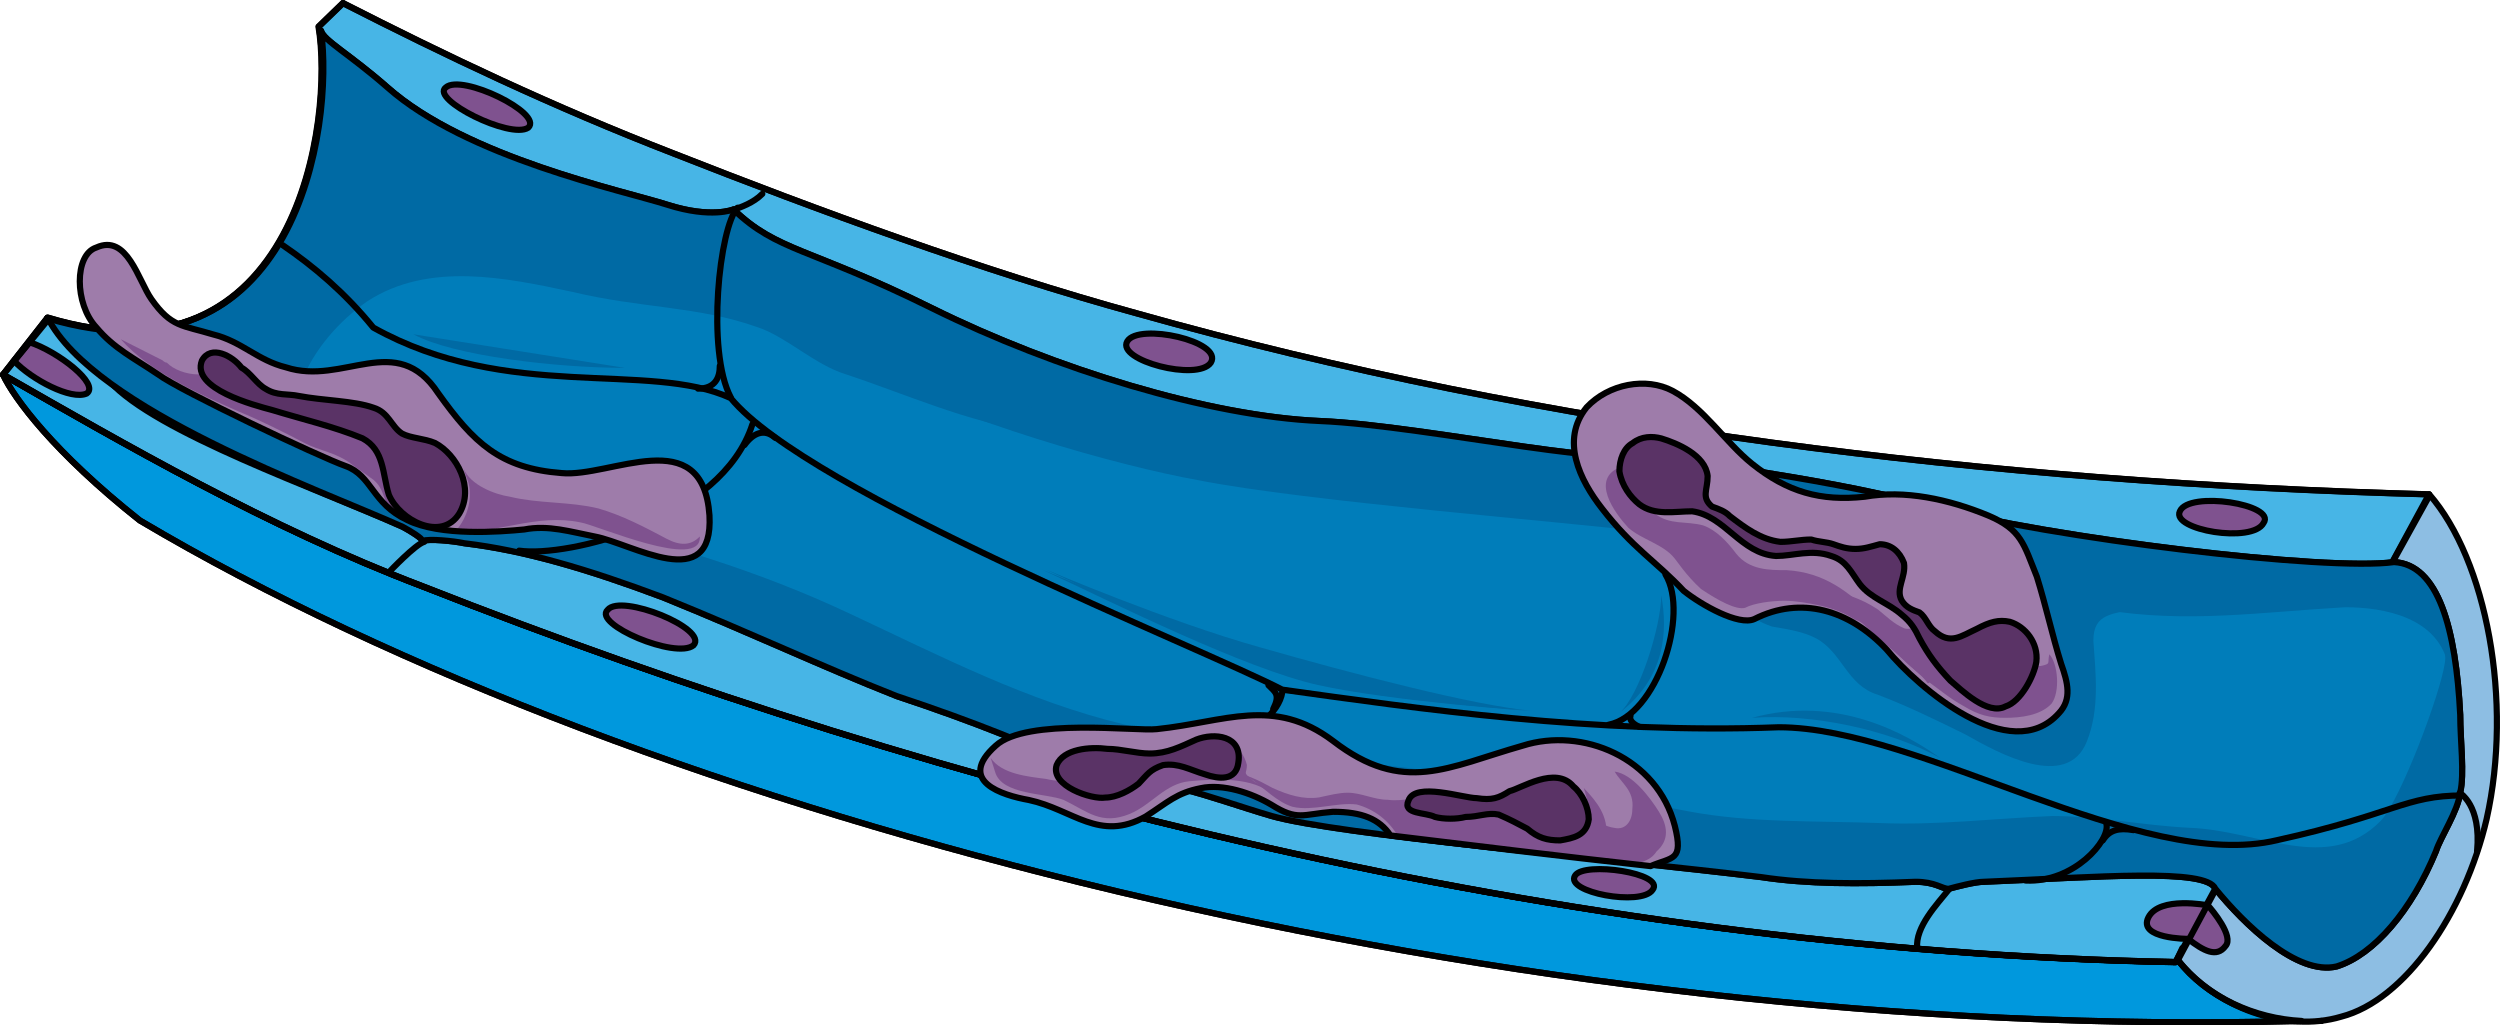 <?xml version="1.0" encoding="utf-8"?>
<!-- Generator: Adobe Illustrator 16.0.0, SVG Export Plug-In . SVG Version: 6.00 Build 0)  -->
<!DOCTYPE svg PUBLIC "-//W3C//DTD SVG 1.1//EN" "http://www.w3.org/Graphics/SVG/1.1/DTD/svg11.dtd">
<svg version="1.1" id="Layer_1" xmlns="http://www.w3.org/2000/svg" xmlns:xlink="http://www.w3.org/1999/xlink" x="0px" y="0px"
	 width="303.469px" height="124.473px" viewBox="0 0 303.469 124.473" enable-background="new 0 0 303.469 124.473"
	 xml:space="preserve">
<g>
	
		<path fill-rule="evenodd" clip-rule="evenodd" fill="#0098DD" stroke="#000000" stroke-width="0.75" stroke-linecap="round" stroke-linejoin="round" stroke-miterlimit="8" d="
		M264.372,116.513c-0.268,0.285-0.268,0.285-0.268,0.285c-0.268,0-0.268,0-0.268,0c0.268,0,0.268,0,0.268,0
		c0.803-1.711,0.803-1.711,0.803-1.711c-0.803,1.711-0.803,1.711-0.803,1.711c-74.434-1.426-149.134-20.535-212.858-45.634
		c-18.742-7.13-36.413-17.398-50.872-25.669c1.339,2.852,6.158,9.412,16.601,17.683c61.581,36.507,167.34,63.317,262.39,60.75
		C273.743,123.643,267.853,121.076,264.372,116.513L264.372,116.513z M281.775,123.928L281.775,123.928L281.775,123.928
		L281.775,123.928L281.775,123.928z"/>
	
		<path fill-rule="evenodd" clip-rule="evenodd" fill="#47B5E6" stroke="#000000" stroke-width="0.75" stroke-linecap="round" stroke-linejoin="round" stroke-miterlimit="8" d="
		M137.978,38.034c-18.74-5.135-38.818-12.553-56.219-19.4C67.035,12.928,53.917,6.651,41.603,0.375
		c-2.945,2.853-2.945,2.853-2.945,2.853c1.874,11.126-2.41,44.506-32.928,35.376c-5.354,6.847-5.354,6.847-5.354,6.847l0,0l0,0
		C14.832,53.725,32.5,63.996,51.24,71.128c63.715,25.106,138.406,44.221,212.829,45.647c30.786-56.773,30.786-56.773,30.786-56.773
		C241.849,58.575,187.504,52.013,137.978,38.034L137.978,38.034z"/>
	
		<path fill-rule="evenodd" clip-rule="evenodd" fill="#47B5E6" stroke="#000000" stroke-width="0.75" stroke-linecap="round" stroke-linejoin="round" stroke-miterlimit="8" d="
		M51.242,71.134c63.717,25.103,138.412,44.214,212.837,45.641c10.977-20.253,10.977-20.253,10.977-20.253
		c-5.891-3.138-12.315-5.705-19.009-7.702c-9.37-2.567-19.008-4.564-28.378-6.846c-8.299-1.997-16.063-4.849-24.362-5.42
		C44.549,44.036,44.549,44.036,44.549,44.036c-2.945-3.994-7.764-8.843-12.315-11.98c-5.087,6.561-13.386,10.554-26.504,6.561
		c-5.354,6.846-5.354,6.846-5.354,6.846l0,0l0,0C14.832,53.734,32.501,64.003,51.242,71.134L51.242,71.134z"/>
	<path fill-rule="evenodd" clip-rule="evenodd" fill="#8DBEE3" d="M263.775,116.848c0.268,0,0.268,0,0.268,0
		c0.269-0.286,0.269-0.286,0.269-0.286c4.557,5.711,13.135,8.853,19.836,6.854c7.773-1.999,15.011-12.566,17.691-23.99
		c3.217-14.279,0-31.415-6.97-39.411h0.269c-0.269,0-0.537,0-0.805,0c0.268,0,0.268,0,0.536,0
		c-30.826,56.833-30.826,56.833-30.826,56.833"/>
	
		<path fill-rule="evenodd" clip-rule="evenodd" fill="#007DBA" stroke="#000000" stroke-width="0.75" stroke-linecap="round" stroke-linejoin="round" stroke-miterlimit="8" d="
		M298.64,86.779c-0.535-10.559-2.677-18.264-8.031-18.549c-8.031,1.142-41.493-2.854-56.484-6.849s-31.321-5.137-33.195-6.849
		c-1.605,3.139-27.305-2.854-40.69-3.425c-13.385-0.571-32.124-6.278-47.115-13.698c-14.991-7.42-18.739-6.849-24.093-11.986
		c0,0-2.677,1.142-8.031-0.571c-5.354-1.712-24.361-5.708-33.998-14.269c-4.551-3.995-7.763-5.708-8.031-6.849
		c1.606,11.415-2.945,43.948-33.195,34.816c2.409,3.995,4.283,4.566,7.496,7.705c5.622,6.278,25.431,13.127,35.604,17.693
		c1.071,0.571,2.409,1.427,2.409,1.712c0.803-0.286,3.748,0,5.086,0.285c7.228,0.856,14.991,3.139,24.093,6.564
		c11.243,4.566,19.006,8.275,28.376,11.985c19.81,6.563,27.038,11.415,27.038,11.415c3.48-2.283,10.708,0.856,18.471,3.139
		c8.031,2.283,40.691,5.137,59.43,7.419c5.622,0.856,11.779,0.856,18.739,0.571c2.409,0,3.212,0.856,4.016,0.856
		c1.071-0.286,3.212-0.856,4.283-0.856c13.921-0.571,27.038-1.712,28.108,0.856c3.48,4.28,9.905,10.559,14.724,9.417
		c4.551-1.427,9.103-6.849,12.046-13.983c0.536-1.712,2.678-4.852,2.945-7.135C299.175,93.913,298.64,89.918,298.64,86.779
		L298.64,86.779z"/>
	<path fill-rule="evenodd" clip-rule="evenodd" fill="#7F528F" stroke="#000000" stroke-width="0.75" stroke-miterlimit="10" d="
		M54.109,10.618c-1.894,1.436,7.847,6.317,10.012,4.882C66.015,13.776,56.003,8.895,54.109,10.618L54.109,10.618z"/>
	<path fill-rule="evenodd" clip-rule="evenodd" fill="#7F528F" stroke="#000000" stroke-width="0.75" stroke-miterlimit="10" d="
		M264.604,62.071c-1.069,2.254,8.828,3.944,10.166,1.409C276.375,61.226,265.675,59.535,264.604,62.071L264.604,62.071z"/>
	<path fill-rule="evenodd" clip-rule="evenodd" fill="#7F528F" stroke="#000000" stroke-width="0.75" stroke-miterlimit="10" d="
		M73.765,74.025c-1.87,1.723,8.283,6.03,10.42,4.308C86.055,76.322,75.368,72.015,73.765,74.025L73.765,74.025z"/>
	<path fill-rule="evenodd" clip-rule="evenodd" fill="#7F528F" stroke="#000000" stroke-width="0.75" stroke-miterlimit="10" d="
		M265.603,113.969c0,0-6.147,0-4.811-2.617c1.336-2.617,7.216-1.454,7.216-1.454c0.534,0.582,3.208,3.78,2.138,4.943
		C269.077,116.295,267.474,115.423,265.603,113.969L265.603,113.969z"/>
	<path fill-rule="evenodd" clip-rule="evenodd" fill="#006AA4" d="M290.562,68.283c-8.031,1.143-41.498-2.856-56.49-6.854
		c-14.994-3.999-31.325-5.141-33.199-6.854c-1.606,3.142-27.309-2.856-40.695-3.428c-13.386-0.571-32.127-6.283-47.12-13.709
		c-14.993-7.426-18.741-6.854-24.096-11.996c0,0-2.677,1.143-8.032-0.571c-5.354-1.713-24.363-5.712-34.001-14.28
		c-4.552-3.999-7.764-5.712-8.032-6.855c0.536,3.428,0.536,8.283,0,13.424c1.874,1.714,4.284,3.142,7.229,4.57
		c10.174,4.284,19.812,6.283,30.521,8.854c9.639,2.57,14.725,7.426,27.309,13.995s31.86,11.996,41.499,13.709
		c12.852,2.57,45.514,5.141,54.35,6.283c11.244,1.714,51.404,8.854,55.42,9.425c10.174,1.714,19.276,0.286,29.45-0.285
		c4.552,0,11.513,1.142,12.583,7.426c-0.268-3.427-0.803-6.284-1.338-8.568C294.577,69.997,292.972,68.283,290.562,68.283
		L290.562,68.283z"/>
	<path fill-rule="evenodd" clip-rule="evenodd" fill="#B6BAD4" d="M297.255,81.135c0.24,1.985,0.24,3.971,0.24,6.24
		C297.735,85.39,297.735,83.121,297.255,81.135L297.255,81.135z"/>
	<path fill-rule="evenodd" clip-rule="evenodd" fill="#7F528F" stroke="#000000" stroke-width="0.75" stroke-miterlimit="10" d="
		M136.83,41.439c-1.335,2.304,8.542,4.896,10.144,2.592C148.575,41.439,138.165,39.135,136.83,41.439L136.83,41.439z"/>
	<path fill-rule="evenodd" clip-rule="evenodd" fill="#7F528F" stroke="#000000" stroke-width="0.75" stroke-miterlimit="10" d="
		M1.695,43.801c2.142,2.266,6.96,4.814,8.833,3.965c1.606-1.133-3.48-5.098-6.96-6.23L1.695,43.801L1.695,43.801L1.695,43.801z"/>
	<path fill-rule="evenodd" clip-rule="evenodd" fill="#7F528F" stroke="#000000" stroke-width="0.75" stroke-miterlimit="10" d="
		M191.198,106.278c-1.344,2.034,8.062,3.777,9.404,1.743C202.216,105.988,192.273,104.535,191.198,106.278L191.198,106.278z"/>
	<path fill-rule="evenodd" clip-rule="evenodd" fill="#006AA4" d="M101.857,37.144c-12.311-5.429-25.158-10.573-38.272-14.287
		c-4.282-1.143-8.832-2-13.382-3.429c-4.282-1.143-7.226-4.572-11.241-6.572c-1.338,14.002-9.1,33.147-33.187,25.717
		c2.409,4,4.282,4.572,7.494,7.715c3.747,4,13.382,8.287,22.481,12.288c-2.409-8.858,1.874-17.145,8.832-22.003
		c7.494-4.858,16.861-2.857,24.891-1.143c8.296,2,15.255,1.714,22.481,4.286c3.479,1.143,6.958,4.572,10.706,5.715
		c6.958,2.286,15.255,6,22.481,6.858c5.085,0.571,11.241,2.572,16.594,1.714c-6.156-2.572-12.847-2.857-19.002-5.429
		C115.507,45.431,109.083,40.287,101.857,37.144L101.857,37.144z"/>
	<path fill-rule="evenodd" clip-rule="evenodd" fill="#006AA4" d="M293.554,69.381c0.803,3.424,3.748,7.989,3.212,11.127
		c-0.535,3.709-5.354,16.548-7.764,19.116c-6.425,6.563-14.724,1.142-23.29,0.856c-5.623-0.285-10.977-1.426-16.599-1.426
		c-6.96,0.285-13.921,1.141-20.882,0.856c-7.764-0.286-15.795,0-23.29-1.427c-7.229-1.427-14.724-2.568-21.952-3.709
		c-15.527-2.283-31.322-3.139-46.582-6.848c-11.779-2.853-22.22-8.274-33.196-13.41c-11.511-5.421-22.488-8.56-34.802-11.698
		c-4.551-1.142-8.567-3.139-12.85-4.28c-3.48-1.142-6.96-1.142-10.173-2.568c-3.212-1.427-6.693-3.139-8.567-5.992
		c-2.409-3.139,4.016-9.701,3.748-13.125c-21.952,13.41-21.952,13.41-21.952,13.41c8.299,4.851,22.22,9.986,30.251,13.695
		c1.071,0.571,2.41,1.426,2.41,1.712c0.803-0.286,3.748,0,5.086,0.285c7.228,0.856,14.992,3.139,24.094,6.563
		c11.244,4.565,19.007,8.274,28.377,11.983c19.811,6.563,27.039,11.413,27.039,11.413c3.48-2.282,10.708,0.856,18.473,3.139
		c8.031,2.282,40.691,5.136,59.432,7.418c5.621,0.856,11.778,0.856,18.739,0.571c2.409,0,3.212,0.856,4.016,0.856
		c1.071-0.286,3.212-0.856,4.283-0.856c13.921-0.571,27.038-1.712,28.109,0.856c3.48,4.28,9.905,10.557,14.724,9.416
		c4.552-1.427,9.103-6.848,12.047-13.98c0.536-1.712,2.678-4.851,2.945-7.133c0.535-2.283,0-6.277,0-9.416
		C298.372,78.511,296.766,71.949,293.554,69.381L293.554,69.381z"/>
	<path fill-rule="evenodd" clip-rule="evenodd" fill="#006AA4" d="M259.455,73.774c-2.939,0.855-5.345,0.57-5.345,3.992
		c0.268,3.992,0.802,8.269-0.802,12.261c-2.405,5.988-10.69,1.425-14.698-0.855c-3.475-1.711-6.948-3.422-10.689-4.848
		c-3.742-1.14-4.276-5.132-7.483-6.843c-1.604-0.855-3.741-1.141-5.345-1.426c-3.207-1.14-3.207-1.996-4.009-5.132
		c-0.267-1.711-1.069-2.566,0.534-3.992c2.406-1.996,8.018-1.711,10.957-1.711"/>
	<path fill-rule="evenodd" clip-rule="evenodd" fill="#006AA4" d="M126.495,69.135c9.102,4.29,24.628,12.012,33.461,14.014
		c9.102,2.002,25.699,3.146,25.699,3.146c-6.96-0.572-22.219-4.576-33.193-7.722C141.218,75.427,126.495,69.135,126.495,69.135
		L126.495,69.135z"/>
	<path fill-rule="evenodd" clip-rule="evenodd" fill="#006AA4" d="M126.975,69.135c9.102,4.29,24.627,12.012,33.461,14.014
		c9.102,2.002,25.699,3.146,25.699,3.146c-6.961-0.572-22.219-4.576-33.194-7.722C141.698,75.427,126.975,69.135,126.975,69.135
		L126.975,69.135z"/>
	<path fill-rule="evenodd" clip-rule="evenodd" fill="#006AA4" d="M212.655,87.144c7.195-0.578,16.79,1.444,22.92,4.911
		C231.577,89.166,223.05,84.255,212.655,87.144L212.655,87.144z"/>
	<path fill-rule="evenodd" clip-rule="evenodd" fill="#006AA4" d="M196.575,86.535c5.613-4.284,5.88-9.996,5.078-14.28
		C201.653,75.968,198.98,84.536,196.575,86.535L196.575,86.535z"/>
	<path fill-rule="evenodd" clip-rule="evenodd" fill="#0081C7" d="M197.976,86.895c-0.26,0.264-0.78,0.528-1.041,0.792
		c0.261,0.528,1.041,0.528,1.561,0.528"/>
	<path fill-rule="evenodd" clip-rule="evenodd" fill="#0081C7" d="M87.324,45.495c-0.257,0.56-0.771,1.12-1.029,1.68
		c0.771,0,1.543,0.28,1.8,0.84"/>
	<path fill-rule="evenodd" clip-rule="evenodd" fill="#0081C7" d="M91.609,51.735c-0.274,0.6-0.274,1.2-0.274,1.8
		c0.274-0.9,1.097-1.5,1.92-1.2"/>
	<path fill-rule="evenodd" clip-rule="evenodd" fill="#006AA4" d="M50.175,40.575c4.815,2.623,17.387,4.08,25.68,4.08"/>
	
		<path fill="none" stroke="#000000" stroke-width="0.75" stroke-linecap="round" stroke-linejoin="round" stroke-miterlimit="10" d="
		M34.335,29.775c3.75,2.569,7.499,5.708,10.98,9.989c16.337,9.132,33.477,3.995,43.386,8.562
		c9.374,11.416,57.044,30.252,66.954,35.389c16.336,2.283,38.029,5.422,60.258,4.566c17.14,0,43.922,17.694,60.525,13.699
		c14.194-3.139,15.533-5.422,22.496-5.422"/>
	
		<line fill="none" stroke="#000000" stroke-width="0.75" stroke-linecap="round" stroke-linejoin="round" stroke-miterlimit="10" x1="268.935" y1="108.015" x2="264.375" y2="116.535"/>
	
		<line fill="none" stroke="#000000" stroke-width="0.75" stroke-linecap="round" stroke-linejoin="round" stroke-miterlimit="10" x1="290.535" y1="68.055" x2="294.854" y2="60.255"/>
	
		<path fill="none" stroke="#000000" stroke-width="0.75" stroke-linecap="round" stroke-linejoin="round" stroke-miterlimit="10" d="
		M298.64,86.779c-0.535-10.559-2.677-18.264-8.031-18.549c-8.031,1.142-41.493-2.854-56.484-6.849s-31.321-5.137-33.195-6.849
		c-1.605,3.139-27.305-2.854-40.69-3.425c-13.385-0.571-32.124-6.278-47.115-13.698c-14.991-7.42-18.739-6.849-24.093-11.986
		c0,0-2.677,1.142-8.031-0.571c-5.354-1.712-24.361-5.708-33.998-14.269c-4.551-3.995-7.763-5.708-8.031-6.849
		c1.606,11.415-2.945,43.948-33.195,34.816c5.622,11.129,32.927,20.832,43.1,25.398c1.071,0.571,2.409,1.427,2.409,1.712
		c0.803-0.286,3.748,0,5.086,0.285c7.228,0.856,14.991,3.139,24.093,6.564c11.243,4.566,19.006,8.275,28.376,11.985
		c19.81,6.563,27.038,11.415,27.038,11.415c3.48-2.283,10.708,0.856,18.471,3.139c8.031,2.283,40.691,5.137,59.43,7.419
		c5.622,0.856,11.779,0.856,18.739,0.571c2.409,0,3.212,0.856,4.016,0.856c1.071-0.286,3.212-0.856,4.283-0.856
		c13.921-0.571,27.038-1.712,28.108,0.856c3.48,4.28,9.905,10.559,14.724,9.417c4.551-1.427,9.103-6.849,12.046-13.983
		c0.536-1.712,2.678-4.852,2.945-7.135C299.175,93.913,298.64,89.918,298.64,86.779L298.64,86.779z"/>
	
		<path fill="none" stroke="#000000" stroke-width="0.75" stroke-linecap="round" stroke-linejoin="round" stroke-miterlimit="10" d="
		M89.055,25.455c0.803-0.274,2.409-0.823,3.48-1.92"/>
	
		<path fill="none" stroke="#000000" stroke-width="0.75" stroke-linecap="round" stroke-linejoin="round" stroke-miterlimit="10" d="
		M200.896,54.255c0.791,0,1.848-1.166,2.64-2.04"/>
	
		<line fill="none" stroke="#000000" stroke-width="0.75" stroke-linecap="round" stroke-linejoin="round" stroke-miterlimit="10" x1="135.855" y1="96.015" x2="134.295" y2="97.575"/>
	
		<path fill="none" stroke="#000000" stroke-width="0.75" stroke-linecap="round" stroke-linejoin="round" stroke-miterlimit="10" d="
		M51.495,65.775c-1.05,0.277-4.2,3.6-4.2,3.6"/>
	
		<path fill="none" stroke="#000000" stroke-width="0.75" stroke-linecap="round" stroke-linejoin="round" stroke-miterlimit="10" d="
		M298.575,96.255c0,0,2.641,1.416,2.111,7.08"/>
	
		<path fill="none" stroke="#000000" stroke-width="0.75" stroke-linecap="round" stroke-linejoin="round" stroke-miterlimit="10" d="
		M236.535,108.015c-1.36,1.699-4.08,4.531-3.808,7.08"/>
	
		<path fill="none" stroke="#000000" stroke-width="0.75" stroke-linecap="round" stroke-linejoin="round" stroke-miterlimit="10" d="
		M41.655,0.375C38.707,3.23,38.707,3.23,38.707,3.23c1.876,11.136-2.413,44.544-32.97,35.407c0,0.286,0,0.286,0,0.286
		c-5.361,6.567-5.361,6.567-5.361,6.567"/>
	
		<path fill="none" stroke="#000000" stroke-width="0.75" stroke-linecap="round" stroke-linejoin="round" stroke-miterlimit="10" d="
		M264.015,116.775c-74.408-1.425-149.083-20.528-212.785-45.619C32.494,64.028,14.829,53.764,0.375,45.495"/>
	
		<path fill="none" stroke="#000000" stroke-width="0.75" stroke-linecap="round" stroke-linejoin="round" stroke-miterlimit="10" d="
		M294.854,60.015c-52.994-1.427-107.328-7.99-156.844-21.973c-18.736-5.137-38.81-12.556-56.207-19.404
		C67.082,12.931,53.967,6.653,41.655,0.375"/>
	
		<path fill="none" stroke="#000000" stroke-width="0.75" stroke-linecap="round" stroke-linejoin="round" stroke-miterlimit="10" d="
		M264.375,116.562c4.55,5.711,13.114,8.853,19.805,6.854c7.762-1.999,14.987-12.566,17.664-23.99
		c3.212-14.279,0-31.415-6.958-39.411"/>
	
		<path fill="none" stroke="#000000" stroke-width="0.75" stroke-linecap="round" stroke-linejoin="round" stroke-miterlimit="10" d="
		M264.372,116.513c-0.268,0.285-0.268,0.285-0.268,0.285c-0.268,0-0.268,0-0.268,0c0.268,0,0.268,0,0.268,0
		c0.803-1.711,0.803-1.711,0.803-1.711c-0.803,1.711-0.803,1.711-0.803,1.711c-74.434-1.426-149.134-20.535-212.858-45.634
		c-18.742-7.13-36.413-17.398-50.872-25.669c1.339,2.852,6.158,9.412,16.601,17.683c61.581,36.507,167.34,63.317,262.39,60.75
		C273.743,123.643,267.853,121.076,264.372,116.513L264.372,116.513z M281.775,123.928L281.775,123.928L281.775,123.928
		L281.775,123.928L281.775,123.928z"/>
	
		<path fill="none" stroke="#000000" stroke-width="0.75" stroke-linecap="round" stroke-linejoin="round" stroke-miterlimit="10" d="
		M89.535,25.215c-2.194,2.275-3.84,17.351-0.823,23.04"/>
	
		<path fill="none" stroke="#000000" stroke-width="0.75" stroke-linecap="round" stroke-linejoin="round" stroke-miterlimit="10" d="
		M87.375,44.415c0,1.38-0.528,2.76-2.64,2.76"/>
	
		<path fill="none" stroke="#000000" stroke-width="0.75" stroke-linecap="round" stroke-linejoin="round" stroke-miterlimit="10" d="
		M255.687,99.975c0.529,2.016-3.97,7.2-9.791,6.912"/>
	
		<path fill="none" stroke="#000000" stroke-width="0.75" stroke-linecap="round" stroke-linejoin="round" stroke-miterlimit="10" d="
		M255.255,102.015c0.797-1.248,1.86-1.56,3.721-1.248"/>
	
		<path fill="none" stroke="#000000" stroke-width="0.75" stroke-linecap="round" stroke-linejoin="round" stroke-miterlimit="10" d="
		M202.17,69.735c2.925,4.845-1.063,17.1-6.915,18.24"/>
	
		<path fill="none" stroke="#000000" stroke-width="0.75" stroke-linecap="round" stroke-linejoin="round" stroke-miterlimit="10" d="
		M197.919,86.895c-0.264,0.792,1.057,1.32,1.057,1.32"/>
	
		<path fill="none" stroke="#000000" stroke-width="0.75" stroke-linecap="round" stroke-linejoin="round" stroke-miterlimit="10" d="
		M155.655,84.015c-0.807,5.122-12.093,8.822-19.08,9.96"/>
	
		<path fill="none" stroke="#000000" stroke-width="0.75" stroke-linecap="round" stroke-linejoin="round" stroke-miterlimit="10" d="
		M153.976,83.175c0.863,0.864,1.439,1.152,0.576,2.88"/>
	
		<path fill="none" stroke="#000000" stroke-width="0.75" stroke-linecap="round" stroke-linejoin="round" stroke-miterlimit="10" d="
		M63.015,66.842c5.878,0.853,24.58-3.694,28.32-15.347"/>
	
		<path fill="none" stroke="#000000" stroke-width="0.75" stroke-linecap="round" stroke-linejoin="round" stroke-miterlimit="10" d="
		M90.375,54.015c1.063-1.457,2.392-2.04,3.72-0.875"/>
	<path fill-rule="evenodd" clip-rule="evenodd" fill="#9E7CAA" d="M11.692,39.743c-2.677-2.852-2.677-8.841,0-9.696
		c3.748-1.711,5.087,3.993,6.693,6.274c2.409,3.422,3.748,3.137,7.496,4.278c3.48,0.856,5.354,3.137,8.835,3.993
		c6.961,2.281,13.386-4.563,18.473,3.137c4.284,5.989,7.497,9.126,14.993,9.697c5.89,0.57,17.134-6.274,17.938,5.133
		c0.536,9.697-9.37,3.422-13.921,2.567c-2.945-0.57-5.623-1.426-8.567-0.855c-2.945,0.285-10.173,0.855-14.189-1.141
		c-4.284-1.997-4.284-5.419-7.496-6.56c-3.213-1.141-20.08-9.126-22.757-11.123C16.244,43.45,13.834,42.31,11.692,39.743
		L11.692,39.743z"/>
	<path fill-rule="evenodd" clip-rule="evenodd" fill="#7F528F" d="M14.655,41.175c3.468,3.982,9.87,6.826,14.405,8.817
		c2.134,0.854,5.603,2.56,7.736,3.698c2.134,1.138,4.001,1.138,6.136,2.845c0.8,0.569,1.601,1.138,2.401,1.707
		c1.334,1.138,1.067,2.275,2.134,3.698c1.867,2.275,1.334-1.707,0.8-2.844c-1.067-2.845-1.601-6.258-4.268-7.68
		c-4.269-2.56-9.604-2.275-13.872-4.267c-1.334-0.285-2.935-1.991-4.001-2.275c-0.8,0-1.601,0.569-2.134,0.569
		c-1.334,0-2.935-0.569-3.735-1.422c-0.267,0-0.534-0.285-0.534-0.285"/>
	<path fill-rule="evenodd" clip-rule="evenodd" fill="#5A3366" d="M24.51,43.775c-1.335,3.429,6.407,5.429,8.543,6
		c3.738,1.143,7.476,2,10.946,3.429c2.669,1.429,2.403,4.286,3.204,6.857c1.335,3.143,6.407,5.714,8.543,2.286
		c1.869-3.143-0.267-7.143-2.937-8.572c-1.335-0.571-2.937-0.571-4.005-1.143c-1.334-0.857-1.602-2.571-3.471-3.143
		c-2.402-0.857-6.14-0.857-9.077-1.428c-1.334-0.286-2.669,0-4.004-0.857c-1.068-0.571-1.869-2-2.937-2.571
		C28.248,43.204,25.578,41.775,24.51,43.775L24.51,43.775z"/>
	<path fill-rule="evenodd" clip-rule="evenodd" fill="#9E7CAA" d="M204.38,71.719c-3.484-3.712-6.163-5.14-9.914-9.994
		c-2.68-3.427-5.091-8.281-1.875-12.278c2.679-2.855,7.233-3.712,10.449-1.999c3.75,1.999,6.43,6.282,9.645,8.852
		c4.287,3.426,8.307,4.568,13.665,3.998c4.823-0.857,10.182,0.286,15.005,2.284c4.018,1.713,4.286,3.427,5.894,7.424
		c1.071,3.426,1.876,7.138,2.947,10.565c0.804,2.284,1.34,4.283-0.268,5.997c-5.895,6.567-17.147-3.141-20.899-7.71
		c-4.555-4.854-10.449-6.567-16.075-3.712C211.077,76.002,206.522,73.433,204.38,71.719L204.38,71.719z"/>
	<path fill-rule="evenodd" clip-rule="evenodd" fill="#7F528F" d="M233.829,82.562c1.6,1.143,2.933,2.287,4.533,3.144
		c1.866,1.143,3.199,1.429,5.066,1.429c1.866,0,4.267-0.286,5.6-1.715c1.066-1.429,0.801-4.859-0.267-6.002
		c-0.267,1.143,0.267,1.143-1.066,1.429c-0.8,0-1.866-0.572-2.667-0.857c-1.867-0.286-3.467,0.857-5.333,0.286
		c-1.333-0.572-2.934-0.857-4-1.715c-0.8-0.572-1.067-1.429-1.866-2.001c-1.067-0.857-1.601,0-2.668-0.286
		c-1.332-0.572-2.133-1.429-3.199-2.287c-2.133-1.429-4.267-2-6.667-2.572"/>
	<path fill-rule="evenodd" clip-rule="evenodd" fill="#7F528F" d="M206.481,71.497c2.137,1.43,4.273,2.574,5.343,2.288
		c1.069-0.572,3.206-0.858,4.81-0.858c1.336,0,2.938,0.286,4.274,0.572c1.335,0.286,2.938,0.857,4.274,1.715
		c1.604,0.572,2.672,1.716,4.008,3.146c0.801,0.572,1.336,1.144,1.87,1.715c1.068,1.144,2.138,1.716,2.938,2.86
		c1.336,0-3.205-5.147-2.404-4.003c-1.068-1.716-2.672-2.574-4.008-4.003c-3.205-3.146-6.145-5.433-10.687-5.719
		c-2.138,0-4.542,0-6.146-2.001c-1.068-1.43-2.404-2.86-4.007-3.432c-2.138-0.572-4.008,0-5.878-1.43
		c-1.068-0.572-2.137-1.716-2.404-3.146c-0.268-0.572,0-1.716-0.268-2.288c-0.534-0.857-0.267-0.572-1.336-0.286
		c-4.008,1.43-0.801,5.719,0.802,7.435c1.603,1.43,4.274,2.002,5.61,3.718C203.542,68.065,204.61,69.781,206.481,71.497
		L206.481,71.497z"/>
	<path fill-rule="evenodd" clip-rule="evenodd" fill="#5A3366" d="M201.663,53.22c-1.071-0.285-2.41-0.285-3.48,0.571
		c-1.072,0.571-1.607,1.998-1.607,3.425c0.268,1.712,1.339,3.139,2.41,3.995c1.875,1.427,4.285,0.856,6.427,0.856
		c4.017,0.57,5.892,5.137,10.177,5.422c2.142,0,4.284-0.856,6.694,0c1.874,0.571,2.409,1.998,3.481,3.425
		c1.338,1.712,3.48,2.283,5.088,3.71c1.07,0.856,1.606,1.712,2.143,2.854c1.07,1.998,2.142,3.425,3.748,5.137
		c1.34,1.142,4.553,4.281,6.695,3.139c1.875-0.571,3.48-3.71,3.749-5.422c0.268-2.283-1.339-4.281-3.214-4.852
		c-1.339-0.286-2.41,0-4.017,0.856c-1.874,0.856-3.214,1.998-5.088,0.286c-0.804-0.571-1.071-1.712-1.874-2.283
		c-0.804-0.285-1.607-0.571-2.143-1.427c-0.804-1.427,0.535-2.854,0.268-4.566c-0.535-1.427-1.607-2.283-2.945-2.283
		c-1.072,0.285-1.875,0.571-2.946,0.571s-1.874-0.286-2.678-0.571c-0.804-0.286-1.874-0.286-2.678-0.571
		c-1.339,0-2.41,0.285-3.749,0.285c-2.41-0.285-4.285-1.712-6.159-3.139c-0.536-0.57-1.339-0.856-2.143-1.141
		c-1.339-1.142-0.536-1.998-0.536-3.71C207.019,55.218,203.538,53.791,201.663,53.22L201.663,53.22z"/>
	<path fill-rule="evenodd" clip-rule="evenodd" fill="#7F528F" d="M56.555,57.746c1.071,2.269,0.268,5.105-1.339,6.807
		c5.089,0.284,9.911-2.269,15.268-1.135c1.875,0.284,14.732,5.957,14.464,1.702c-1.071,1.134-2.411,1.134-4.018,0.284
		c-2.679-1.418-5.357-2.836-8.304-3.688c-3.482-0.851-7.232-0.567-10.714-1.418c-1.875-0.284-4.821-1.418-5.625-3.404"/>
	<path fill-rule="evenodd" clip-rule="evenodd" fill="#9E7CAA" d="M161.821,98.542c3.479,0,5.62,0.86,6.958,2.867
		c9.368,1.146,21.144,2.58,31.581,3.727c2.677-1.147,4.015-0.573,2.944-4.874c-2.142-8.313-11.241-12.04-18.467-9.747
		c-9.1,2.58-14.452,6.02-23.017-0.573c-7.227-5.447-13.114-2.293-21.411-1.434c-2.409,0.287-15.791-1.433-19.538,2.007
		c-4.817,4.3,0.803,6.02,4.015,6.593c5.353,1.147,8.564,5.16,14.185,2.007c2.676-1.72,3.747-2.867,6.691-3.44
		c2.676-0.574,6.156,0.573,8.564,2.006C157.538,99.688,158.074,98.829,161.821,98.542L161.821,98.542z"/>
	<path fill-rule="evenodd" clip-rule="evenodd" fill="#7F528F" d="M120.792,93.698c0.804,2.833,6.167,2.55,8.312,3.4
		c2.949,1.417,4.558,3.117,8.043,1.7c2.681-1.133,4.29-3.683,7.239-3.966c3.218-0.284,7.776-0.567,10.189,1.7
		c-0.536-1.133-1.877-1.133-2.682-1.983c-1.072-0.85-0.536-0.566-0.536-1.7c-0.269-1.133-1.072-2.267-2.145-2.833
		c-1.341,3.4-5.095,0.85-7.776,1.133c-2.413,0.283-4.826,1.7-6.971,2.55c-2.413,1.134-5.094,1.417-7.507,0.85
		c-2.145-0.283-5.363-0.566-6.703-2.55"/>
	<path fill-rule="evenodd" clip-rule="evenodd" fill="#7F528F" d="M196.001,93.66c0.803,1.425,2.41,2.28,2.143,4.56
		c0,1.425-0.805,2.565-2.143,2.28c-2.143-0.285-3.75-2.28-5.892-2.28c-5.624,0.285-10.443,0-15.8-1.14
		c-2.142-0.57-3.748,0.285-5.891,0c-1.607,0-3.213-0.855-4.82-0.855c-1.07,0-2.143,0.285-3.48,0.57
		c-1.875,0.285-3.75-0.285-5.624-1.14c-1.606-0.855-4.017-2.28-6.159-1.71c3.481,0.57,3.481,0.57,3.481,0.57
		c1.606,1.14,3.214,2.85,5.088,3.42c2.41,0.57,5.355-0.57,7.766-0.285c2.142,0.57,4.017,1.995,5.088,3.99
		c8.837,0.855,19.548,2.28,29.188,3.135c0.803-0.285,1.606-0.57,2.143-1.425c1.606-1.425,1.338-3.135,0.268-4.845
		C200.285,96.795,198.144,93.945,196.001,93.66L196.001,93.66z"/>
	<path fill-rule="evenodd" clip-rule="evenodd" fill="#5A3366" d="M183.249,96.03c-1.334,0.855-2.135,1.14-4.002,0.855
		c-1.602,0-7.471-1.995-8.271,0.285c-0.801,1.71,2.135,1.425,3.202,1.995c1.067,0.285,2.668,0.285,3.735,0
		c1.602,0,2.668-0.57,4.002-0.285c1.334,0.57,2.402,1.14,3.469,1.71c1.334,1.14,2.402,1.425,4.002,1.425
		c1.602-0.285,3.203-0.57,3.469-2.565c0-1.425-0.8-3.135-1.867-3.99C188.853,92.895,184.583,95.745,183.249,96.03L183.249,96.03z"/>
	<path fill-rule="evenodd" clip-rule="evenodd" fill="#5A3366" d="M134.448,90.905c-2.152-0.281-5.379,0-6.186,1.97
		c-0.807,2.532,4.303,4.221,5.917,3.939c1.345,0,2.958-0.844,4.035-1.688c1.076-1.125,1.345-1.688,2.958-2.251
		c1.883-0.282,3.228,0.563,5.11,1.125c1.614,0.563,3.765,0.844,4.035-1.407c0.537-3.376-2.959-3.658-5.11-2.813
		c-1.883,0.844-3.497,1.688-5.648,1.688C137.945,91.467,136.062,90.905,134.448,90.905L134.448,90.905z"/>
	<path fill-rule="evenodd" clip-rule="evenodd" fill="#7F528F" d="M193.347,100.512c-0.273-1.429-0.546-3.143-1.092-4.857
		c1.637,1.714,3,3.429,2.728,6"/>
	
		<path fill="none" stroke="#000000" stroke-width="0.75" stroke-linecap="round" stroke-linejoin="round" stroke-miterlimit="10" d="
		M204.38,71.719c-3.484-3.712-6.163-5.14-9.914-9.994c-2.68-3.427-5.091-8.281-1.875-12.278c2.679-2.855,7.233-3.712,10.449-1.999
		c3.75,1.999,6.43,6.282,9.645,8.852c4.287,3.426,8.307,4.568,13.665,3.998c4.823-0.857,10.182,0.286,15.005,2.284
		c4.018,1.713,4.286,3.427,5.894,7.424c1.071,3.426,1.876,7.138,2.947,10.565c0.804,2.284,1.34,4.283-0.268,5.997
		c-5.895,6.567-17.147-3.141-20.899-7.71c-4.555-4.854-10.449-6.567-16.075-3.712C211.077,76.002,206.522,73.433,204.38,71.719
		L204.38,71.719z"/>
	
		<path fill="none" stroke="#000000" stroke-width="0.75" stroke-linecap="round" stroke-linejoin="round" stroke-miterlimit="10" d="
		M201.663,53.22c-1.071-0.285-2.41-0.285-3.48,0.571c-1.072,0.571-1.607,1.998-1.607,3.425c0.268,1.712,1.339,3.139,2.41,3.995
		c1.875,1.427,4.285,0.856,6.427,0.856c4.017,0.57,5.892,5.137,10.177,5.422c2.142,0,4.284-0.856,6.694,0
		c1.874,0.571,2.409,1.998,3.481,3.425c1.338,1.712,3.48,2.283,5.088,3.71c1.07,0.856,1.606,1.712,2.143,2.854
		c1.07,1.998,2.142,3.425,3.748,5.137c1.34,1.142,4.553,4.281,6.695,3.139c1.875-0.571,3.48-3.71,3.749-5.422
		c0.268-2.283-1.339-4.281-3.214-4.852c-1.339-0.286-2.41,0-4.017,0.856c-1.874,0.856-3.214,1.998-5.088,0.286
		c-0.804-0.571-1.071-1.712-1.874-2.283c-0.804-0.285-1.607-0.571-2.143-1.427c-0.804-1.427,0.535-2.854,0.268-4.566
		c-0.535-1.427-1.607-2.283-2.945-2.283c-1.072,0.285-1.875,0.571-2.946,0.571s-1.874-0.286-2.678-0.571
		c-0.804-0.286-1.874-0.286-2.678-0.571c-1.339,0-2.41,0.285-3.749,0.285c-2.41-0.285-4.285-1.712-6.159-3.139
		c-0.536-0.57-1.339-0.856-2.143-1.141c-1.339-1.142-0.536-1.998-0.536-3.71C207.019,55.218,203.538,53.791,201.663,53.22
		L201.663,53.22z"/>
	
		<path fill="none" stroke="#000000" stroke-width="0.75" stroke-linecap="round" stroke-linejoin="round" stroke-miterlimit="10" d="
		M11.692,39.743c-2.677-2.852-2.677-8.841,0-9.696c3.748-1.711,5.087,3.993,6.693,6.274c2.409,3.422,3.748,3.137,7.496,4.278
		c3.48,0.856,5.354,3.137,8.835,3.993c6.961,2.281,13.386-4.563,18.473,3.137c4.284,5.989,7.497,9.126,14.993,9.697
		c5.89,0.57,17.134-6.274,17.938,5.133c0.536,9.697-9.37,3.422-13.921,2.567c-2.945-0.57-5.623-1.426-8.567-0.855
		c-2.945,0.285-10.173,0.855-14.189-1.141c-4.284-1.997-4.284-5.419-7.496-6.56c-3.213-1.141-20.08-9.126-22.757-11.123
		C16.244,43.45,13.834,42.31,11.692,39.743L11.692,39.743z"/>
	
		<path fill="none" stroke="#000000" stroke-width="0.75" stroke-linecap="round" stroke-linejoin="round" stroke-miterlimit="10" d="
		M24.51,43.775c-1.335,3.429,6.407,5.429,8.543,6c3.738,1.143,7.476,2,10.946,3.429c2.669,1.429,2.403,4.286,3.204,6.857
		c1.335,3.143,6.407,5.714,8.543,2.286c1.869-3.143-0.267-7.143-2.937-8.572c-1.335-0.571-2.937-0.571-4.005-1.143
		c-1.334-0.857-1.602-2.571-3.471-3.143c-2.402-0.857-6.14-0.857-9.077-1.428c-1.334-0.286-2.669,0-4.004-0.857
		c-1.068-0.571-1.869-2-2.937-2.571C28.248,43.204,25.578,41.775,24.51,43.775L24.51,43.775z"/>
	
		<path fill="none" stroke="#000000" stroke-width="0.75" stroke-linecap="round" stroke-linejoin="round" stroke-miterlimit="10" d="
		M161.821,98.542c3.479,0,5.62,0.86,6.958,2.867c9.368,1.146,21.144,2.58,31.581,3.727c2.677-1.147,4.015-0.573,2.944-4.874
		c-2.142-8.313-11.241-12.04-18.467-9.747c-9.1,2.58-14.452,6.02-23.017-0.573c-7.227-5.447-13.114-2.293-21.411-1.434
		c-2.409,0.287-15.791-1.433-19.538,2.007c-4.817,4.3,0.803,6.02,4.015,6.593c5.353,1.147,8.564,5.16,14.185,2.007
		c2.676-1.72,3.747-2.867,6.691-3.44c2.676-0.574,6.156,0.573,8.564,2.006C157.538,99.688,158.074,98.829,161.821,98.542
		L161.821,98.542z"/>
	
		<path fill="none" stroke="#000000" stroke-width="0.75" stroke-linecap="round" stroke-linejoin="round" stroke-miterlimit="10" d="
		M183.249,96.03c-1.334,0.855-2.135,1.14-4.002,0.855c-1.602,0-7.471-1.995-8.271,0.285c-0.801,1.71,2.135,1.425,3.202,1.995
		c1.067,0.285,2.668,0.285,3.735,0c1.602,0,2.668-0.57,4.002-0.285c1.334,0.57,2.402,1.14,3.469,1.71
		c1.334,1.14,2.402,1.425,4.002,1.425c1.602-0.285,3.203-0.57,3.469-2.565c0-1.425-0.8-3.135-1.867-3.99
		C188.853,92.895,184.583,95.745,183.249,96.03L183.249,96.03z"/>
	
		<path fill="none" stroke="#000000" stroke-width="0.75" stroke-linecap="round" stroke-linejoin="round" stroke-miterlimit="10" d="
		M134.448,90.905c-2.152-0.281-5.379,0-6.186,1.97c-0.807,2.532,4.303,4.221,5.917,3.939c1.345,0,2.958-0.844,4.035-1.688
		c1.076-1.125,1.345-1.688,2.958-2.251c1.883-0.282,3.228,0.563,5.11,1.125c1.614,0.563,3.765,0.844,4.035-1.407
		c0.537-3.376-2.959-3.658-5.11-2.813c-1.883,0.844-3.497,1.688-5.648,1.688C137.945,91.467,136.062,90.905,134.448,90.905
		L134.448,90.905z"/>
</g>
</svg>
